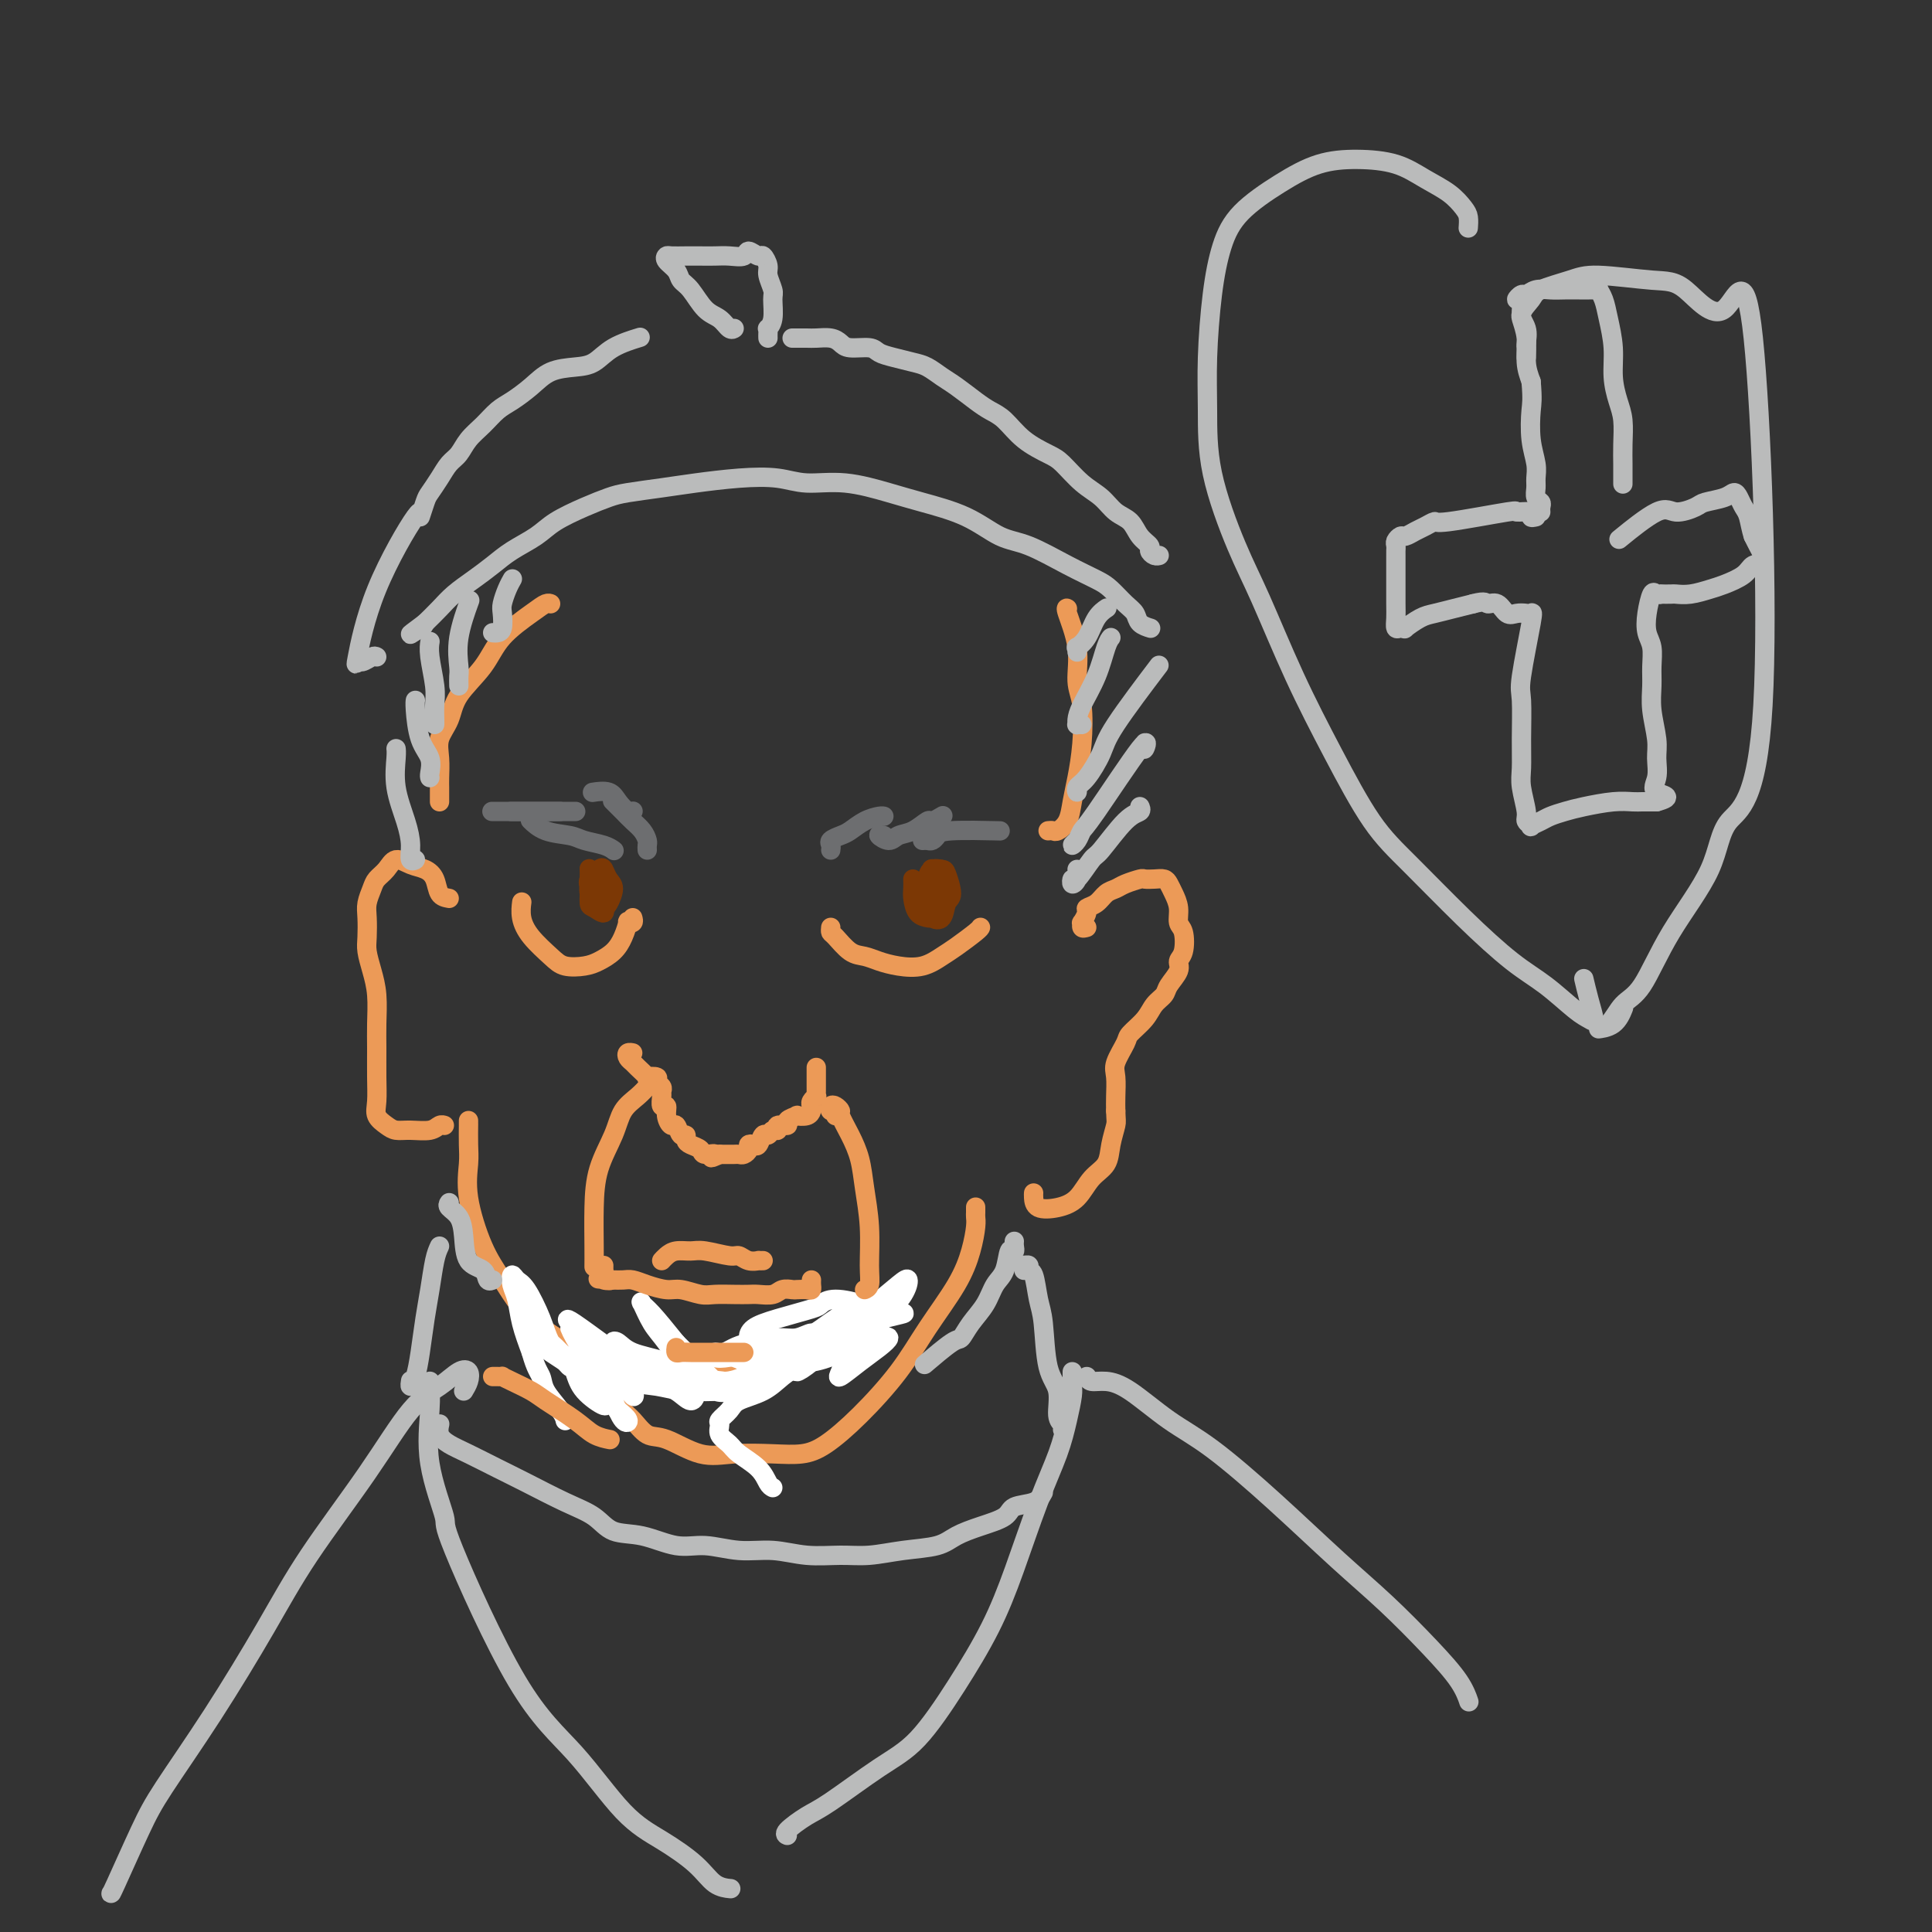 <svg viewBox='0 0 400 400' version='1.1' xmlns='http://www.w3.org/2000/svg' xmlns:xlink='http://www.w3.org/1999/xlink'><rect x="0" y="0" width="400" height="400" fill="#333333" stroke="none"/><g fill='none' stroke='#EC9A57' stroke-width='4' stroke-linecap='round' stroke-linejoin='round'><path d='M93,186c-0.774,-0.139 -1.548,-0.277 -2,-1c-0.452,-0.723 -0.582,-2.030 -1,-3c-0.418,-0.970 -1.124,-1.602 -2,-2c-0.876,-0.398 -1.922,-0.560 -3,-1c-1.078,-0.440 -2.187,-1.156 -3,-1c-0.813,0.156 -1.328,1.184 -2,2c-0.672,0.816 -1.500,1.419 -2,2c-0.500,0.581 -0.671,1.141 -1,2c-0.329,0.859 -0.818,2.017 -1,3c-0.182,0.983 -0.059,1.790 0,3c0.059,1.210 0.054,2.823 0,4c-0.054,1.177 -0.158,1.919 0,3c0.158,1.081 0.578,2.500 1,4c0.422,1.500 0.846,3.080 1,5c0.154,1.920 0.040,4.181 0,6c-0.040,1.819 -0.005,3.198 0,5c0.005,1.802 -0.021,4.028 0,6c0.021,1.972 0.090,3.691 0,5c-0.090,1.309 -0.340,2.208 0,3c0.340,0.792 1.271,1.476 2,2c0.729,0.524 1.257,0.886 2,1c0.743,0.114 1.702,-0.022 3,0c1.298,0.022 2.936,0.202 4,0c1.064,-0.202 1.556,-0.785 2,-1c0.444,-0.215 0.841,-0.061 1,0c0.159,0.061 0.079,0.031 0,0'/><path d='M225,192c-0.432,0.128 -0.863,0.255 -1,0c-0.137,-0.255 0.022,-0.893 0,-1c-0.022,-0.107 -0.224,0.319 0,0c0.224,-0.319 0.875,-1.381 1,-2c0.125,-0.619 -0.277,-0.796 0,-1c0.277,-0.204 1.234,-0.437 2,-1c0.766,-0.563 1.342,-1.457 2,-2c0.658,-0.543 1.397,-0.734 2,-1c0.603,-0.266 1.068,-0.608 2,-1c0.932,-0.392 2.330,-0.835 3,-1c0.670,-0.165 0.613,-0.053 1,0c0.387,0.053 1.218,0.047 2,0c0.782,-0.047 1.515,-0.136 2,0c0.485,0.136 0.722,0.495 1,1c0.278,0.505 0.597,1.154 1,2c0.403,0.846 0.888,1.889 1,3c0.112,1.111 -0.150,2.288 0,3c0.150,0.712 0.713,0.957 1,2c0.287,1.043 0.299,2.884 0,4c-0.299,1.116 -0.910,1.505 -1,2c-0.090,0.495 0.339,1.094 0,2c-0.339,0.906 -1.447,2.120 -2,3c-0.553,0.880 -0.553,1.427 -1,2c-0.447,0.573 -1.343,1.172 -2,2c-0.657,0.828 -1.076,1.886 -2,3c-0.924,1.114 -2.353,2.283 -3,3c-0.647,0.717 -0.513,0.982 -1,2c-0.487,1.018 -1.594,2.788 -2,4c-0.406,1.212 -0.109,1.865 0,3c0.109,1.135 0.031,2.753 0,4c-0.031,1.247 -0.016,2.124 0,3'/><path d='M231,230c0.055,2.040 0.192,2.139 0,3c-0.192,0.861 -0.714,2.483 -1,4c-0.286,1.517 -0.336,2.930 -1,4c-0.664,1.070 -1.943,1.797 -3,3c-1.057,1.203 -1.891,2.883 -3,4c-1.109,1.117 -2.493,1.672 -4,2c-1.507,0.328 -3.136,0.428 -4,0c-0.864,-0.428 -0.963,-1.384 -1,-2c-0.037,-0.616 -0.010,-0.890 0,-1c0.010,-0.110 0.005,-0.055 0,0'/><path d='M97,232c-0.001,0.522 -0.003,1.043 0,1c0.003,-0.043 0.009,-0.652 0,0c-0.009,0.652 -0.034,2.565 0,4c0.034,1.435 0.126,2.391 0,4c-0.126,1.609 -0.469,3.869 0,7c0.469,3.131 1.749,7.133 3,10c1.251,2.867 2.473,4.601 4,7c1.527,2.399 3.359,5.464 6,8c2.641,2.536 6.090,4.542 9,6c2.910,1.458 5.282,2.367 8,3c2.718,0.633 5.783,0.989 10,1c4.217,0.011 9.586,-0.323 14,-1c4.414,-0.677 7.874,-1.697 11,-2c3.126,-0.303 5.919,0.111 8,0c2.081,-0.111 3.452,-0.746 4,-1c0.548,-0.254 0.274,-0.127 0,0'/><path d='M202,250c0.000,0.024 0.001,0.049 0,0c-0.001,-0.049 -0.002,-0.171 0,0c0.002,0.171 0.008,0.636 0,1c-0.008,0.364 -0.031,0.628 0,1c0.031,0.372 0.115,0.850 0,2c-0.115,1.150 -0.429,2.970 -1,5c-0.571,2.030 -1.397,4.270 -3,7c-1.603,2.730 -3.981,5.951 -6,9c-2.019,3.049 -3.677,5.928 -6,9c-2.323,3.072 -5.309,6.339 -8,9c-2.691,2.661 -5.088,4.716 -7,6c-1.912,1.284 -3.341,1.797 -5,2c-1.659,0.203 -3.550,0.095 -6,0c-2.450,-0.095 -5.461,-0.179 -8,0c-2.539,0.179 -4.606,0.621 -7,0c-2.394,-0.621 -5.114,-2.303 -7,-3c-1.886,-0.697 -2.936,-0.408 -4,-1c-1.064,-0.592 -2.141,-2.066 -3,-3c-0.859,-0.934 -1.501,-1.328 -2,-2c-0.499,-0.672 -0.857,-1.620 -1,-2c-0.143,-0.380 -0.072,-0.190 0,0'/><path d='M91,166c0.000,-0.330 0.001,-0.661 0,-1c-0.001,-0.339 -0.002,-0.688 0,-1c0.002,-0.312 0.007,-0.589 0,-1c-0.007,-0.411 -0.027,-0.958 0,-2c0.027,-1.042 0.100,-2.580 0,-4c-0.100,-1.420 -0.375,-2.720 0,-4c0.375,-1.280 1.399,-2.538 2,-4c0.601,-1.462 0.781,-3.128 2,-5c1.219,-1.872 3.479,-3.952 5,-6c1.521,-2.048 2.303,-4.065 4,-6c1.697,-1.935 4.311,-3.787 6,-5c1.689,-1.213 2.455,-1.788 3,-2c0.545,-0.212 0.870,-0.061 1,0c0.130,0.061 0.065,0.030 0,0'/><path d='M217,172c0.364,-0.036 0.727,-0.072 1,0c0.273,0.072 0.455,0.253 1,0c0.545,-0.253 1.454,-0.938 2,-2c0.546,-1.062 0.731,-2.501 1,-4c0.269,-1.499 0.624,-3.059 1,-5c0.376,-1.941 0.773,-4.265 1,-7c0.227,-2.735 0.285,-5.882 0,-8c-0.285,-2.118 -0.913,-3.209 -1,-5c-0.087,-1.791 0.369,-4.284 0,-7c-0.369,-2.716 -1.561,-5.654 -2,-7c-0.439,-1.346 -0.125,-1.099 0,-1c0.125,0.099 0.063,0.049 0,0'/></g>
<g fill='none' stroke='#BABBBB' stroke-width='4' stroke-linecap='round' stroke-linejoin='round'><path d='M223,180c0.111,0.693 0.222,1.387 0,2c-0.222,0.613 -0.778,1.147 -1,1c-0.222,-0.147 -0.110,-0.974 0,-1c0.110,-0.026 0.219,0.751 1,0c0.781,-0.751 2.234,-3.028 3,-4c0.766,-0.972 0.846,-0.639 2,-2c1.154,-1.361 3.381,-4.416 5,-6c1.619,-1.584 2.628,-1.696 3,-2c0.372,-0.304 0.106,-0.801 0,-1c-0.106,-0.199 -0.053,-0.099 0,0'/><path d='M223,174c-0.511,0.479 -1.022,0.959 -1,1c0.022,0.041 0.576,-0.355 1,-1c0.424,-0.645 0.716,-1.539 1,-2c0.284,-0.461 0.560,-0.488 3,-4c2.440,-3.512 7.046,-10.508 9,-13c1.954,-2.492 1.257,-0.479 1,0c-0.257,0.479 -0.073,-0.578 0,-1c0.073,-0.422 0.037,-0.211 0,0'/><path d='M223,163c0.038,0.509 0.076,1.018 0,1c-0.076,-0.018 -0.268,-0.564 0,-1c0.268,-0.436 0.994,-0.763 2,-2c1.006,-1.237 2.290,-3.383 3,-5c0.710,-1.617 0.845,-2.705 3,-6c2.155,-3.295 6.330,-8.799 8,-11c1.670,-2.201 0.835,-1.101 0,0'/><path d='M224,150c-0.425,-0.016 -0.851,-0.032 -1,0c-0.149,0.032 -0.023,0.111 0,0c0.023,-0.111 -0.057,-0.412 0,-1c0.057,-0.588 0.250,-1.464 1,-3c0.750,-1.536 2.057,-3.731 3,-6c0.943,-2.269 1.523,-4.611 2,-6c0.477,-1.389 0.851,-1.825 1,-2c0.149,-0.175 0.075,-0.087 0,0'/><path d='M223,135c0.049,-0.455 0.097,-0.910 0,-1c-0.097,-0.090 -0.341,0.186 0,0c0.341,-0.186 1.267,-0.833 2,-2c0.733,-1.167 1.274,-2.853 2,-4c0.726,-1.147 1.636,-1.756 2,-2c0.364,-0.244 0.182,-0.122 0,0'/><path d='M85,178c0.540,-0.062 1.079,-0.125 1,0c-0.079,0.125 -0.778,0.437 -1,0c-0.222,-0.437 0.031,-1.623 0,-3c-0.031,-1.377 -0.348,-2.943 -1,-5c-0.652,-2.057 -1.639,-4.603 -2,-7c-0.361,-2.397 -0.097,-4.645 0,-6c0.097,-1.355 0.028,-1.816 0,-2c-0.028,-0.184 -0.014,-0.092 0,0'/><path d='M89,161c-0.053,-0.160 -0.105,-0.320 0,-1c0.105,-0.680 0.368,-1.881 0,-3c-0.368,-1.119 -1.367,-2.156 -2,-4c-0.633,-1.844 -0.901,-4.497 -1,-6c-0.099,-1.503 -0.028,-1.858 0,-2c0.028,-0.142 0.014,-0.071 0,0'/><path d='M90,150c0.008,-0.162 0.016,-0.324 0,-1c-0.016,-0.676 -0.057,-1.866 0,-3c0.057,-1.134 0.211,-2.211 0,-4c-0.211,-1.789 -0.788,-4.289 -1,-6c-0.212,-1.711 -0.061,-2.632 0,-3c0.061,-0.368 0.030,-0.184 0,0'/><path d='M95,142c-0.016,-0.745 -0.032,-1.490 0,-2c0.032,-0.510 0.112,-0.786 0,-2c-0.112,-1.214 -0.415,-3.365 0,-6c0.415,-2.635 1.547,-5.753 2,-7c0.453,-1.247 0.226,-0.624 0,0'/><path d='M102,131c0.311,0.033 0.622,0.066 1,0c0.378,-0.066 0.823,-0.232 1,-1c0.177,-0.768 0.086,-2.140 0,-3c-0.086,-0.860 -0.167,-1.210 0,-2c0.167,-0.790 0.584,-2.020 1,-3c0.416,-0.980 0.833,-1.708 1,-2c0.167,-0.292 0.083,-0.146 0,0'/></g>
<g fill='none' stroke='#FFFFFF' stroke-width='4' stroke-linecap='round' stroke-linejoin='round'><path d='M160,308c-0.306,-0.161 -0.611,-0.322 -1,-1c-0.389,-0.678 -0.860,-1.873 -2,-3c-1.140,-1.127 -2.948,-2.185 -4,-3c-1.052,-0.815 -1.347,-1.387 -2,-2c-0.653,-0.613 -1.664,-1.267 -2,-2c-0.336,-0.733 0.002,-1.546 0,-2c-0.002,-0.454 -0.346,-0.548 0,-1c0.346,-0.452 1.380,-1.262 2,-2c0.620,-0.738 0.824,-1.403 2,-2c1.176,-0.597 3.324,-1.126 5,-2c1.676,-0.874 2.878,-2.091 4,-3c1.122,-0.909 2.162,-1.508 3,-2c0.838,-0.492 1.475,-0.875 2,-1c0.525,-0.125 0.939,0.008 1,0c0.061,-0.008 -0.231,-0.156 -1,0c-0.769,0.156 -2.014,0.616 -3,1c-0.986,0.384 -1.713,0.691 -3,1c-1.287,0.309 -3.134,0.620 -5,1c-1.866,0.380 -3.750,0.828 -5,1c-1.250,0.172 -1.864,0.069 -2,0c-0.136,-0.069 0.208,-0.105 1,0c0.792,0.105 2.033,0.350 3,0c0.967,-0.350 1.660,-1.294 3,-2c1.340,-0.706 3.328,-1.175 5,-2c1.672,-0.825 3.028,-2.007 4,-3c0.972,-0.993 1.560,-1.798 2,-2c0.440,-0.202 0.731,0.197 1,0c0.269,-0.197 0.515,-0.991 0,-1c-0.515,-0.009 -1.793,0.767 -3,1c-1.207,0.233 -2.345,-0.076 -4,0c-1.655,0.076 -3.828,0.538 -6,1'/><path d='M155,278c-2.876,0.623 -4.066,1.681 -5,2c-0.934,0.319 -1.613,-0.099 -2,0c-0.387,0.099 -0.482,0.716 0,1c0.482,0.284 1.542,0.235 3,0c1.458,-0.235 3.314,-0.654 5,-1c1.686,-0.346 3.202,-0.617 5,-1c1.798,-0.383 3.877,-0.878 6,-2c2.123,-1.122 4.289,-2.872 6,-4c1.711,-1.128 2.968,-1.635 4,-2c1.032,-0.365 1.838,-0.589 1,-1c-0.838,-0.411 -3.321,-1.008 -5,-1c-1.679,0.008 -2.556,0.622 -3,1c-0.444,0.378 -0.457,0.520 -2,1c-1.543,0.480 -4.617,1.296 -7,2c-2.383,0.704 -4.073,1.294 -5,2c-0.927,0.706 -1.089,1.526 -1,2c0.089,0.474 0.430,0.601 1,1c0.570,0.399 1.369,1.071 3,1c1.631,-0.071 4.093,-0.884 6,-1c1.907,-0.116 3.260,0.466 5,0c1.740,-0.466 3.868,-1.979 6,-3c2.132,-1.021 4.270,-1.550 6,-2c1.730,-0.450 3.054,-0.820 4,-1c0.946,-0.180 1.513,-0.169 1,0c-0.513,0.169 -2.108,0.495 -4,1c-1.892,0.505 -4.082,1.188 -6,2c-1.918,0.812 -3.566,1.754 -5,3c-1.434,1.246 -2.655,2.797 -4,4c-1.345,1.203 -2.813,2.058 -3,2c-0.187,-0.058 0.906,-1.029 2,-2'/><path d='M167,282c1.394,-1.155 3.880,-3.044 5,-4c1.120,-0.956 0.874,-0.981 2,-2c1.126,-1.019 3.626,-3.034 6,-5c2.374,-1.966 4.624,-3.884 6,-5c1.376,-1.116 1.879,-1.432 2,-1c0.121,0.432 -0.138,1.610 -1,3c-0.862,1.390 -2.325,2.991 -4,5c-1.675,2.009 -3.561,4.424 -5,6c-1.439,1.576 -2.429,2.312 -3,3c-0.571,0.688 -0.722,1.330 -1,2c-0.278,0.670 -0.681,1.370 0,1c0.681,-0.370 2.447,-1.810 4,-3c1.553,-1.190 2.893,-2.131 4,-3c1.107,-0.869 1.982,-1.665 2,-2c0.018,-0.335 -0.821,-0.209 -2,0c-1.179,0.209 -2.699,0.501 -4,1c-1.301,0.499 -2.385,1.206 -4,2c-1.615,0.794 -3.763,1.677 -6,2c-2.237,0.323 -4.564,0.087 -7,0c-2.436,-0.087 -4.982,-0.025 -6,0c-1.018,0.025 -0.509,0.012 0,0'/><path d='M151,280c0.228,0.365 0.456,0.729 1,1c0.544,0.271 1.404,0.447 2,1c0.596,0.553 0.928,1.481 1,2c0.072,0.519 -0.116,0.629 -1,1c-0.884,0.371 -2.464,1.003 -4,1c-1.536,-0.003 -3.027,-0.642 -5,-1c-1.973,-0.358 -4.426,-0.435 -7,-1c-2.574,-0.565 -5.267,-1.619 -7,-2c-1.733,-0.381 -2.506,-0.089 -3,0c-0.494,0.089 -0.709,-0.025 -1,0c-0.291,0.025 -0.657,0.189 0,1c0.657,0.811 2.336,2.270 4,3c1.664,0.730 3.313,0.732 5,1c1.687,0.268 3.411,0.801 6,1c2.589,0.199 6.044,0.062 8,0c1.956,-0.062 2.413,-0.051 3,0c0.587,0.051 1.304,0.141 1,0c-0.304,-0.141 -1.629,-0.514 -3,-1c-1.371,-0.486 -2.789,-1.084 -5,-2c-2.211,-0.916 -5.215,-2.148 -8,-3c-2.785,-0.852 -5.350,-1.322 -7,-2c-1.650,-0.678 -2.383,-1.563 -3,-2c-0.617,-0.437 -1.118,-0.427 -1,0c0.118,0.427 0.853,1.270 2,2c1.147,0.730 2.705,1.345 4,2c1.295,0.655 2.329,1.348 4,2c1.671,0.652 3.981,1.263 6,2c2.019,0.737 3.748,1.601 5,2c1.252,0.399 2.026,0.334 2,0c-0.026,-0.334 -0.853,-0.936 -2,-2c-1.147,-1.064 -2.613,-2.590 -4,-4c-1.387,-1.410 -2.693,-2.705 -4,-4'/><path d='M140,278c-2.255,-2.799 -3.892,-4.796 -5,-6c-1.108,-1.204 -1.685,-1.613 -2,-2c-0.315,-0.387 -0.367,-0.750 0,0c0.367,0.750 1.155,2.613 2,4c0.845,1.387 1.749,2.299 3,4c1.251,1.701 2.848,4.192 4,6c1.152,1.808 1.857,2.933 2,4c0.143,1.067 -0.278,2.074 -1,2c-0.722,-0.074 -1.744,-1.231 -3,-2c-1.256,-0.769 -2.744,-1.151 -7,-4c-4.256,-2.849 -11.278,-8.165 -14,-10c-2.722,-1.835 -1.143,-0.188 0,1c1.143,1.188 1.849,1.919 3,3c1.151,1.081 2.747,2.514 4,4c1.253,1.486 2.165,3.027 3,4c0.835,0.973 1.595,1.378 2,2c0.405,0.622 0.456,1.460 0,1c-0.456,-0.460 -1.419,-2.220 -2,-3c-0.581,-0.780 -0.780,-0.581 -2,-2c-1.220,-1.419 -3.461,-4.455 -5,-6c-1.539,-1.545 -2.374,-1.599 -3,-2c-0.626,-0.401 -1.041,-1.147 -1,-1c0.041,0.147 0.539,1.189 1,2c0.461,0.811 0.885,1.392 2,3c1.115,1.608 2.920,4.243 4,6c1.080,1.757 1.434,2.636 2,4c0.566,1.364 1.345,3.213 2,4c0.655,0.787 1.187,0.510 1,0c-0.187,-0.510 -1.094,-1.255 -2,-2'/><path d='M128,292c0.966,1.832 -1.120,-1.588 -3,-4c-1.880,-2.412 -3.554,-3.816 -5,-5c-1.446,-1.184 -2.665,-2.148 -4,-3c-1.335,-0.852 -2.786,-1.593 -3,-2c-0.214,-0.407 0.808,-0.479 1,0c0.192,0.479 -0.445,1.510 0,2c0.445,0.490 1.973,0.440 3,1c1.027,0.560 1.555,1.732 2,3c0.445,1.268 0.809,2.633 2,4c1.191,1.367 3.211,2.736 4,3c0.789,0.264 0.348,-0.579 0,-1c-0.348,-0.421 -0.601,-0.421 -1,-1c-0.399,-0.579 -0.942,-1.737 -2,-3c-1.058,-1.263 -2.631,-2.630 -4,-4c-1.369,-1.370 -2.534,-2.743 -4,-4c-1.466,-1.257 -3.234,-2.397 -4,-3c-0.766,-0.603 -0.531,-0.669 0,0c0.531,0.669 1.356,2.074 2,3c0.644,0.926 1.105,1.375 2,2c0.895,0.625 2.225,1.426 3,2c0.775,0.574 0.997,0.921 1,1c0.003,0.079 -0.212,-0.111 -1,-1c-0.788,-0.889 -2.148,-2.478 -3,-4c-0.852,-1.522 -1.196,-2.977 -2,-5c-0.804,-2.023 -2.069,-4.615 -3,-6c-0.931,-1.385 -1.529,-1.562 -2,-2c-0.471,-0.438 -0.814,-1.137 -1,-1c-0.186,0.137 -0.215,1.109 0,2c0.215,0.891 0.673,1.701 1,3c0.327,1.299 0.522,3.085 1,5c0.478,1.915 1.239,3.957 2,6'/><path d='M110,280c0.901,3.327 1.653,4.146 2,5c0.347,0.854 0.289,1.744 1,3c0.711,1.256 2.191,2.876 3,4c0.809,1.124 0.945,1.750 1,2c0.055,0.250 0.027,0.125 0,0'/></g>
<g fill='none' stroke='#EC9A57' stroke-width='4' stroke-linecap='round' stroke-linejoin='round'><path d='M102,285c0.301,-0.004 0.602,-0.009 1,0c0.398,0.009 0.894,0.031 1,0c0.106,-0.031 -0.176,-0.115 0,0c0.176,0.115 0.812,0.430 2,1c1.188,0.570 2.928,1.396 4,2c1.072,0.604 1.475,0.985 3,2c1.525,1.015 4.172,2.664 6,4c1.828,1.336 2.838,2.360 4,3c1.162,0.640 2.475,0.897 3,1c0.525,0.103 0.263,0.051 0,0'/><path d='M134,225c-0.039,0.044 -0.078,0.088 0,0c0.078,-0.088 0.273,-0.308 0,0c-0.273,0.308 -1.016,1.146 -2,2c-0.984,0.854 -2.211,1.726 -3,3c-0.789,1.274 -1.140,2.951 -2,5c-0.860,2.049 -2.231,4.469 -3,7c-0.769,2.531 -0.938,5.173 -1,8c-0.062,2.827 -0.017,5.838 0,8c0.017,2.162 0.005,3.475 0,4c-0.005,0.525 -0.002,0.263 0,0'/><path d='M173,231c0.108,-0.451 0.215,-0.902 0,-1c-0.215,-0.098 -0.753,0.157 -1,0c-0.247,-0.157 -0.204,-0.724 0,-1c0.204,-0.276 0.569,-0.259 1,0c0.431,0.259 0.927,0.762 1,1c0.073,0.238 -0.278,0.213 0,1c0.278,0.787 1.184,2.387 2,4c0.816,1.613 1.540,3.237 2,5c0.460,1.763 0.655,3.663 1,6c0.345,2.337 0.838,5.110 1,8c0.162,2.890 -0.008,5.898 0,8c0.008,2.102 0.195,3.297 0,4c-0.195,0.703 -0.770,0.915 -1,1c-0.230,0.085 -0.115,0.042 0,0'/><path d='M169,221c0.000,0.304 0.000,0.607 0,1c-0.000,0.393 -0.000,0.875 0,1c0.000,0.125 0.000,-0.107 0,0c-0.000,0.107 -0.000,0.555 0,1c0.000,0.445 0.001,0.889 0,1c-0.001,0.111 -0.004,-0.111 0,0c0.004,0.111 0.015,0.555 0,1c-0.015,0.445 -0.056,0.893 0,1c0.056,0.107 0.210,-0.125 0,0c-0.210,0.125 -0.782,0.608 -1,1c-0.218,0.392 -0.081,0.693 0,1c0.081,0.307 0.105,0.621 0,1c-0.105,0.379 -0.338,0.824 -1,1c-0.662,0.176 -1.754,0.085 -2,0c-0.246,-0.085 0.355,-0.162 0,0c-0.355,0.162 -1.667,0.564 -2,1c-0.333,0.436 0.314,0.906 0,1c-0.314,0.094 -1.590,-0.187 -2,0c-0.410,0.187 0.045,0.842 0,1c-0.045,0.158 -0.589,-0.182 -1,0c-0.411,0.182 -0.688,0.885 -1,1c-0.312,0.115 -0.657,-0.359 -1,0c-0.343,0.359 -0.683,1.550 -1,2c-0.317,0.450 -0.610,0.159 -1,0c-0.390,-0.159 -0.878,-0.186 -1,0c-0.122,0.186 0.121,0.586 0,1c-0.121,0.414 -0.605,0.843 -1,1c-0.395,0.157 -0.700,0.042 -1,0c-0.300,-0.042 -0.596,-0.011 -1,0c-0.404,0.011 -0.916,0.003 -1,0c-0.084,-0.003 0.262,-0.001 0,0c-0.262,0.001 -1.131,0.000 -2,0'/><path d='M149,239c-3.053,1.380 -1.186,0.329 -1,0c0.186,-0.329 -1.308,0.065 -2,0c-0.692,-0.065 -0.581,-0.590 -1,-1c-0.419,-0.410 -1.369,-0.706 -2,-1c-0.631,-0.294 -0.942,-0.585 -1,-1c-0.058,-0.415 0.138,-0.954 0,-1c-0.138,-0.046 -0.610,0.400 -1,0c-0.390,-0.400 -0.697,-1.646 -1,-2c-0.303,-0.354 -0.603,0.186 -1,0c-0.397,-0.186 -0.891,-1.096 -1,-2c-0.109,-0.904 0.168,-1.800 0,-2c-0.168,-0.200 -0.781,0.298 -1,0c-0.219,-0.298 -0.042,-1.390 0,-2c0.042,-0.610 -0.049,-0.738 0,-1c0.049,-0.262 0.239,-0.657 0,-1c-0.239,-0.343 -0.908,-0.635 -1,-1c-0.092,-0.365 0.393,-0.805 0,-1c-0.393,-0.195 -1.664,-0.146 -2,0c-0.336,0.146 0.263,0.389 0,0c-0.263,-0.389 -1.387,-1.411 -2,-2c-0.613,-0.589 -0.714,-0.746 -1,-1c-0.286,-0.254 -0.757,-0.604 -1,-1c-0.243,-0.396 -0.258,-0.837 0,-1c0.258,-0.163 0.788,-0.046 1,0c0.212,0.046 0.106,0.023 0,0'/><path d='M131,190c0.118,0.404 0.237,0.808 0,1c-0.237,0.192 -0.829,0.174 -1,0c-0.171,-0.174 0.080,-0.502 0,0c-0.080,0.502 -0.490,1.834 -1,3c-0.510,1.166 -1.122,2.164 -2,3c-0.878,0.836 -2.024,1.508 -3,2c-0.976,0.492 -1.782,0.803 -3,1c-1.218,0.197 -2.848,0.280 -4,0c-1.152,-0.280 -1.825,-0.923 -3,-2c-1.175,-1.077 -2.851,-2.588 -4,-4c-1.149,-1.412 -1.771,-2.726 -2,-4c-0.229,-1.274 -0.065,-2.507 0,-3c0.065,-0.493 0.033,-0.247 0,0'/><path d='M172,192c-0.042,0.394 -0.084,0.788 0,1c0.084,0.212 0.292,0.242 1,1c0.708,0.758 1.914,2.243 3,3c1.086,0.757 2.052,0.785 3,1c0.948,0.215 1.880,0.617 3,1c1.120,0.383 2.430,0.747 4,1c1.570,0.253 3.402,0.393 5,0c1.598,-0.393 2.964,-1.321 4,-2c1.036,-0.679 1.742,-1.110 3,-2c1.258,-0.890 3.070,-2.240 4,-3c0.930,-0.760 0.980,-0.932 1,-1c0.020,-0.068 0.010,-0.034 0,0'/></g>
<g fill='none' stroke='#6D6E70' stroke-width='4' stroke-linecap='round' stroke-linejoin='round'><path d='M134,176c-0.017,-0.357 -0.035,-0.714 0,-1c0.035,-0.286 0.121,-0.501 0,-1c-0.121,-0.499 -0.450,-1.283 -1,-2c-0.550,-0.717 -1.323,-1.367 -2,-2c-0.677,-0.633 -1.259,-1.247 -2,-2c-0.741,-0.753 -1.640,-1.644 -2,-2c-0.360,-0.356 -0.180,-0.178 0,0'/><path d='M131,168c0.062,-0.044 0.125,-0.089 0,0c-0.125,0.089 -0.437,0.311 -1,0c-0.563,-0.311 -1.378,-1.156 -2,-2c-0.622,-0.844 -1.052,-1.689 -2,-2c-0.948,-0.311 -2.414,-0.089 -3,0c-0.586,0.089 -0.293,0.044 0,0'/><path d='M119,168c0.175,0.000 0.350,0.000 0,0c-0.350,0.000 -1.226,0.000 -2,0c-0.774,0.000 -1.448,0.000 -3,0c-1.552,-0.000 -3.983,0.000 -5,0c-1.017,0.000 -0.620,0.000 -1,0c-0.380,0.000 -1.537,0.000 -2,0c-0.463,0.000 -0.231,0.000 0,0'/><path d='M127,176c0.120,0.090 0.241,0.180 0,0c-0.241,-0.180 -0.843,-0.630 -2,-1c-1.157,-0.370 -2.870,-0.659 -4,-1c-1.130,-0.341 -1.676,-0.732 -3,-1c-1.324,-0.268 -3.427,-0.412 -5,-1c-1.573,-0.588 -2.616,-1.620 -3,-2c-0.384,-0.380 -0.110,-0.109 0,0c0.110,0.109 0.055,0.054 0,0'/><path d='M116,168c-0.268,0.000 -0.536,0.000 -1,0c-0.464,0.000 -1.123,0.000 -2,0c-0.877,0.000 -1.973,0.000 -3,0c-1.027,-0.000 -1.987,0.000 -3,0c-1.013,0.000 -2.080,0.000 -3,0c-0.920,0.000 -1.691,0.000 -2,0c-0.309,0.000 -0.154,0.000 0,0'/><path d='M172,176c0.049,-0.335 0.099,-0.671 0,-1c-0.099,-0.329 -0.346,-0.652 0,-1c0.346,-0.348 1.284,-0.720 2,-1c0.716,-0.280 1.211,-0.467 2,-1c0.789,-0.533 1.871,-1.411 3,-2c1.129,-0.589 2.304,-0.889 3,-1c0.696,-0.111 0.913,-0.032 1,0c0.087,0.032 0.043,0.016 0,0'/><path d='M183,173c-0.607,-0.140 -1.213,-0.280 -1,0c0.213,0.280 1.246,0.980 2,1c0.754,0.020 1.229,-0.639 2,-1c0.771,-0.361 1.839,-0.423 3,-1c1.161,-0.577 2.414,-1.670 3,-2c0.586,-0.330 0.504,0.104 1,0c0.496,-0.104 1.570,-0.744 2,-1c0.430,-0.256 0.215,-0.128 0,0'/><path d='M191,174c0.335,-0.022 0.669,-0.044 1,0c0.331,0.044 0.658,0.156 1,0c0.342,-0.156 0.700,-0.578 1,-1c0.300,-0.422 0.542,-0.844 3,-1c2.458,-0.156 7.131,-0.044 9,0c1.869,0.044 0.935,0.022 0,0'/></g>
<g fill='none' stroke='#7C3805' stroke-width='4' stroke-linecap='round' stroke-linejoin='round'><path d='M189,182c0.015,0.702 0.030,1.404 0,2c-0.030,0.596 -0.106,1.086 0,2c0.106,0.914 0.393,2.251 1,3c0.607,0.749 1.535,0.909 2,1c0.465,0.091 0.466,0.111 1,0c0.534,-0.111 1.599,-0.355 2,-1c0.401,-0.645 0.136,-1.691 0,-3c-0.136,-1.309 -0.144,-2.881 0,-4c0.144,-1.119 0.440,-1.783 0,-2c-0.440,-0.217 -1.617,0.014 -2,0c-0.383,-0.014 0.029,-0.274 0,0c-0.029,0.274 -0.498,1.081 -1,2c-0.502,0.919 -1.036,1.949 -1,3c0.036,1.051 0.641,2.124 1,3c0.359,0.876 0.471,1.555 1,2c0.529,0.445 1.474,0.655 2,0c0.526,-0.655 0.632,-2.177 1,-3c0.368,-0.823 0.999,-0.948 1,-2c0.001,-1.052 -0.626,-3.033 -1,-4c-0.374,-0.967 -0.493,-0.921 -1,-1c-0.507,-0.079 -1.400,-0.284 -2,0c-0.600,0.284 -0.907,1.057 -1,2c-0.093,0.943 0.027,2.057 0,3c-0.027,0.943 -0.199,1.715 0,2c0.199,0.285 0.771,0.081 1,0c0.229,-0.081 0.114,-0.041 0,0'/><path d='M122,180c0.002,0.040 0.003,0.080 0,0c-0.003,-0.080 -0.012,-0.281 0,0c0.012,0.281 0.045,1.042 0,2c-0.045,0.958 -0.167,2.112 0,3c0.167,0.888 0.624,1.510 1,2c0.376,0.490 0.672,0.847 1,1c0.328,0.153 0.687,0.100 1,0c0.313,-0.100 0.580,-0.249 1,-1c0.420,-0.751 0.995,-2.104 1,-3c0.005,-0.896 -0.559,-1.335 -1,-2c-0.441,-0.665 -0.760,-1.555 -1,-2c-0.240,-0.445 -0.402,-0.446 -1,0c-0.598,0.446 -1.631,1.340 -2,2c-0.369,0.660 -0.075,1.085 0,2c0.075,0.915 -0.071,2.320 0,3c0.071,0.680 0.359,0.635 1,1c0.641,0.365 1.636,1.142 2,1c0.364,-0.142 0.098,-1.201 0,-2c-0.098,-0.799 -0.026,-1.338 0,-2c0.026,-0.662 0.007,-1.447 0,-2c-0.007,-0.553 -0.002,-0.872 0,-1c0.002,-0.128 0.001,-0.064 0,0'/></g>
<g fill='none' stroke='#EC9A57' stroke-width='4' stroke-linecap='round' stroke-linejoin='round'><path d='M168,265c-0.015,0.310 -0.031,0.619 0,1c0.031,0.381 0.107,0.833 0,1c-0.107,0.167 -0.398,0.048 -1,0c-0.602,-0.048 -1.516,-0.027 -2,0c-0.484,0.027 -0.538,0.060 -1,0c-0.462,-0.060 -1.333,-0.212 -2,0c-0.667,0.212 -1.130,0.789 -2,1c-0.870,0.211 -2.146,0.058 -3,0c-0.854,-0.058 -1.285,-0.019 -2,0c-0.715,0.019 -1.712,0.020 -3,0c-1.288,-0.020 -2.865,-0.061 -4,0c-1.135,0.061 -1.827,0.223 -3,0c-1.173,-0.223 -2.828,-0.830 -4,-1c-1.172,-0.170 -1.862,0.098 -3,0c-1.138,-0.098 -2.725,-0.562 -4,-1c-1.275,-0.438 -2.239,-0.849 -3,-1c-0.761,-0.151 -1.320,-0.041 -2,0c-0.680,0.041 -1.480,0.012 -2,0c-0.520,-0.012 -0.760,-0.006 -1,0'/><path d='M126,265c-4.735,-0.476 -1.073,-0.165 0,0c1.073,0.165 -0.445,0.184 -1,0c-0.555,-0.184 -0.149,-0.571 0,-1c0.149,-0.429 0.040,-0.898 0,-1c-0.040,-0.102 -0.011,0.165 0,0c0.011,-0.165 0.003,-0.761 0,-1c-0.003,-0.239 -0.002,-0.119 0,0'/><path d='M158,261c-0.469,0.009 -0.938,0.017 -1,0c-0.062,-0.017 0.282,-0.061 0,0c-0.282,0.061 -1.191,0.227 -2,0c-0.809,-0.227 -1.519,-0.846 -2,-1c-0.481,-0.154 -0.734,0.158 -2,0c-1.266,-0.158 -3.544,-0.785 -5,-1c-1.456,-0.215 -2.089,-0.019 -3,0c-0.911,0.019 -2.100,-0.139 -3,0c-0.900,0.139 -1.512,0.576 -2,1c-0.488,0.424 -0.854,0.835 -1,1c-0.146,0.165 -0.073,0.082 0,0'/><path d='M154,280c-0.472,-0.000 -0.944,-0.000 -1,0c-0.056,0.000 0.305,0.000 0,0c-0.305,-0.000 -1.275,-0.000 -2,0c-0.725,0.000 -1.203,0.001 -2,0c-0.797,-0.001 -1.912,-0.004 -3,0c-1.088,0.004 -2.148,0.015 -3,0c-0.852,-0.015 -1.496,-0.056 -2,0c-0.504,0.056 -0.866,0.207 -1,0c-0.134,-0.207 -0.038,-0.774 0,-1c0.038,-0.226 0.019,-0.113 0,0'/></g>
<g fill='none' stroke='#BABBBB' stroke-width='4' stroke-linecap='round' stroke-linejoin='round'><path d='M210,257c-0.026,0.282 -0.052,0.563 0,1c0.052,0.437 0.181,1.029 0,1c-0.181,-0.029 -0.671,-0.679 -1,0c-0.329,0.679 -0.498,2.687 -1,4c-0.502,1.313 -1.338,1.931 -2,3c-0.662,1.069 -1.148,2.588 -2,4c-0.852,1.412 -2.068,2.715 -3,4c-0.932,1.285 -1.580,2.551 -2,3c-0.420,0.449 -0.613,0.083 -2,1c-1.387,0.917 -3.968,3.119 -5,4c-1.032,0.881 -0.516,0.440 0,0'/><path d='M93,249c-0.198,0.280 -0.396,0.560 0,1c0.396,0.440 1.387,1.040 2,2c0.613,0.960 0.847,2.282 1,4c0.153,1.718 0.223,3.833 1,5c0.777,1.167 2.260,1.385 3,2c0.740,0.615 0.738,1.627 1,2c0.262,0.373 0.789,0.107 1,0c0.211,-0.107 0.105,-0.053 0,0'/><path d='M212,263c0.032,-0.431 0.064,-0.862 0,-1c-0.064,-0.138 -0.225,0.018 0,0c0.225,-0.018 0.834,-0.208 1,0c0.166,0.208 -0.112,0.814 0,1c0.112,0.186 0.612,-0.049 1,1c0.388,1.049 0.663,3.380 1,5c0.337,1.620 0.735,2.528 1,5c0.265,2.472 0.397,6.508 1,9c0.603,2.492 1.678,3.438 2,5c0.322,1.562 -0.110,3.738 0,5c0.110,1.262 0.760,1.609 1,2c0.240,0.391 0.068,0.826 0,1c-0.068,0.174 -0.034,0.087 0,0'/><path d='M91,258c-0.333,0.723 -0.666,1.446 -1,3c-0.334,1.554 -0.668,3.938 -1,6c-0.332,2.062 -0.663,3.803 -1,6c-0.337,2.197 -0.679,4.851 -1,7c-0.321,2.149 -0.622,3.792 -1,5c-0.378,1.208 -0.832,1.979 -1,2c-0.168,0.021 -0.048,-0.708 0,-1c0.048,-0.292 0.024,-0.146 0,0'/><path d='M216,309c-0.422,0.780 -0.844,1.560 -2,2c-1.156,0.440 -3.048,0.542 -4,1c-0.952,0.458 -0.966,1.274 -2,2c-1.034,0.726 -3.090,1.361 -5,2c-1.910,0.639 -3.674,1.281 -5,2c-1.326,0.719 -2.215,1.514 -4,2c-1.785,0.486 -4.467,0.662 -7,1c-2.533,0.338 -4.916,0.838 -7,1c-2.084,0.162 -3.869,-0.013 -6,0c-2.131,0.013 -4.609,0.216 -7,0c-2.391,-0.216 -4.697,-0.850 -7,-1c-2.303,-0.150 -4.605,0.183 -7,0c-2.395,-0.183 -4.883,-0.881 -7,-1c-2.117,-0.119 -3.861,0.342 -6,0c-2.139,-0.342 -4.672,-1.488 -7,-2c-2.328,-0.512 -4.452,-0.391 -6,-1c-1.548,-0.609 -2.521,-1.949 -4,-3c-1.479,-1.051 -3.463,-1.815 -6,-3c-2.537,-1.185 -5.626,-2.792 -8,-4c-2.374,-1.208 -4.034,-2.016 -6,-3c-1.966,-0.984 -4.240,-2.145 -6,-3c-1.760,-0.855 -3.008,-1.404 -4,-2c-0.992,-0.596 -1.729,-1.237 -2,-2c-0.271,-0.763 -0.078,-1.646 0,-2c0.078,-0.354 0.039,-0.177 0,0'/><path d='M222,284c0.005,0.763 0.011,1.527 0,2c-0.011,0.473 -0.038,0.657 0,1c0.038,0.343 0.142,0.846 0,2c-0.142,1.154 -0.531,2.961 -1,5c-0.469,2.039 -1.017,4.311 -2,7c-0.983,2.689 -2.399,5.794 -4,10c-1.601,4.206 -3.385,9.514 -5,14c-1.615,4.486 -3.062,8.151 -5,12c-1.938,3.849 -4.369,7.884 -7,12c-2.631,4.116 -5.462,8.315 -8,11c-2.538,2.685 -4.781,3.858 -8,6c-3.219,2.142 -7.412,5.254 -10,7c-2.588,1.746 -3.570,2.128 -5,3c-1.430,0.872 -3.308,2.235 -4,3c-0.692,0.765 -0.198,0.933 0,1c0.198,0.067 0.099,0.034 0,0'/><path d='M89,286c-0.002,0.007 -0.004,0.015 0,0c0.004,-0.015 0.013,-0.051 0,0c-0.013,0.051 -0.049,0.191 0,1c0.049,0.809 0.182,2.289 0,5c-0.182,2.711 -0.678,6.655 0,11c0.678,4.345 2.531,9.092 3,11c0.469,1.908 -0.446,0.977 2,7c2.446,6.023 8.254,18.998 13,27c4.746,8.002 8.429,11.030 12,15c3.571,3.970 7.031,8.882 10,12c2.969,3.118 5.448,4.443 8,6c2.552,1.557 5.179,3.345 7,5c1.821,1.655 2.836,3.176 4,4c1.164,0.824 2.475,0.950 3,1c0.525,0.050 0.262,0.025 0,0'/><path d='M225,285c0.183,0.443 0.367,0.886 1,1c0.633,0.114 1.717,-0.100 3,0c1.283,0.100 2.766,0.512 5,2c2.234,1.488 5.220,4.050 8,6c2.780,1.950 5.354,3.289 9,6c3.646,2.711 8.363,6.794 13,11c4.637,4.206 9.194,8.536 13,12c3.806,3.464 6.862,6.064 10,9c3.138,2.936 6.356,6.210 9,9c2.644,2.790 4.712,5.097 6,7c1.288,1.903 1.797,3.401 2,4c0.203,0.599 0.102,0.300 0,0'/><path d='M96,288c0.385,-0.638 0.770,-1.275 1,-2c0.230,-0.725 0.305,-1.536 0,-2c-0.305,-0.464 -0.988,-0.580 -2,0c-1.012,0.580 -2.352,1.857 -4,3c-1.648,1.143 -3.605,2.153 -6,5c-2.395,2.847 -5.228,7.530 -9,13c-3.772,5.470 -8.481,11.726 -12,17c-3.519,5.274 -5.847,9.564 -9,15c-3.153,5.436 -7.132,12.017 -11,18c-3.868,5.983 -7.625,11.368 -10,15c-2.375,3.632 -3.369,5.509 -5,9c-1.631,3.491 -3.901,8.594 -5,11c-1.099,2.406 -1.028,2.116 -1,2c0.028,-0.116 0.014,-0.058 0,0'/><path d='M238,130c0.207,0.063 0.414,0.126 0,0c-0.414,-0.126 -1.449,-0.442 -2,-1c-0.551,-0.558 -0.619,-1.358 -1,-2c-0.381,-0.642 -1.076,-1.124 -2,-2c-0.924,-0.876 -2.075,-2.144 -3,-3c-0.925,-0.856 -1.622,-1.300 -3,-2c-1.378,-0.700 -3.438,-1.658 -6,-3c-2.562,-1.342 -5.626,-3.069 -8,-4c-2.374,-0.931 -4.057,-1.066 -6,-2c-1.943,-0.934 -4.147,-2.666 -7,-4c-2.853,-1.334 -6.357,-2.270 -9,-3c-2.643,-0.730 -4.426,-1.254 -7,-2c-2.574,-0.746 -5.940,-1.714 -9,-2c-3.060,-0.286 -5.813,0.108 -8,0c-2.187,-0.108 -3.807,-0.719 -6,-1c-2.193,-0.281 -4.959,-0.230 -8,0c-3.041,0.230 -6.355,0.641 -9,1c-2.645,0.359 -4.619,0.665 -7,1c-2.381,0.335 -5.167,0.697 -7,1c-1.833,0.303 -2.713,0.545 -4,1c-1.287,0.455 -2.980,1.122 -5,2c-2.020,0.878 -4.367,1.967 -6,3c-1.633,1.033 -2.552,2.009 -4,3c-1.448,0.991 -3.427,1.998 -5,3c-1.573,1.002 -2.742,2.001 -4,3c-1.258,0.999 -2.605,2.000 -4,3c-1.395,1.000 -2.837,2.000 -4,3c-1.163,1.000 -2.047,2.000 -3,3c-0.953,1.000 -1.977,2.000 -3,3'/><path d='M88,129c-5.356,3.956 -2.244,1.844 -1,1c1.244,-0.844 0.622,-0.422 0,0'/><path d='M78,136c-0.222,-0.127 -0.445,-0.254 -1,0c-0.555,0.254 -1.444,0.887 -2,1c-0.556,0.113 -0.781,-0.296 -1,0c-0.219,0.296 -0.434,1.295 0,-1c0.434,-2.295 1.516,-7.884 4,-14c2.484,-6.116 6.370,-12.758 8,-15c1.630,-2.242 1.003,-0.085 1,0c-0.003,0.085 0.618,-1.902 1,-3c0.382,-1.098 0.524,-1.308 1,-2c0.476,-0.692 1.285,-1.865 2,-3c0.715,-1.135 1.335,-2.233 2,-3c0.665,-0.767 1.373,-1.202 2,-2c0.627,-0.798 1.171,-1.960 2,-3c0.829,-1.040 1.942,-1.960 3,-3c1.058,-1.040 2.061,-2.201 3,-3c0.939,-0.799 1.815,-1.234 3,-2c1.185,-0.766 2.678,-1.861 4,-3c1.322,-1.139 2.474,-2.323 4,-3c1.526,-0.677 3.425,-0.847 5,-1c1.575,-0.153 2.824,-0.288 4,-1c1.176,-0.712 2.278,-1.999 4,-3c1.722,-1.001 4.063,-1.714 5,-2c0.937,-0.286 0.468,-0.143 0,0'/><path d='M164,70c1.118,-0.006 2.237,-0.012 3,0c0.763,0.012 1.171,0.041 2,0c0.829,-0.041 2.080,-0.152 3,0c0.920,0.152 1.508,0.565 2,1c0.492,0.435 0.887,0.890 2,1c1.113,0.110 2.944,-0.126 4,0c1.056,0.126 1.336,0.614 2,1c0.664,0.386 1.713,0.669 3,1c1.287,0.331 2.813,0.711 4,1c1.187,0.289 2.036,0.486 3,1c0.964,0.514 2.042,1.343 3,2c0.958,0.657 1.794,1.141 3,2c1.206,0.859 2.781,2.093 4,3c1.219,0.907 2.082,1.487 3,2c0.918,0.513 1.890,0.959 3,2c1.110,1.041 2.359,2.676 4,4c1.641,1.324 3.674,2.337 5,3c1.326,0.663 1.945,0.978 3,2c1.055,1.022 2.547,2.753 4,4c1.453,1.247 2.866,2.012 4,3c1.134,0.988 1.988,2.201 3,3c1.012,0.799 2.183,1.185 3,2c0.817,0.815 1.280,2.061 2,3c0.720,0.939 1.695,1.572 2,2c0.305,0.428 -0.062,0.651 0,1c0.062,0.349 0.553,0.826 1,1c0.447,0.174 0.851,0.047 1,0c0.149,-0.047 0.043,-0.013 0,0c-0.043,0.013 -0.021,0.007 0,0'/><path d='M159,70c-0.008,-0.301 -0.017,-0.602 0,-1c0.017,-0.398 0.058,-0.892 0,-1c-0.058,-0.108 -0.216,0.172 0,0c0.216,-0.172 0.805,-0.794 1,-2c0.195,-1.206 -0.004,-2.997 0,-4c0.004,-1.003 0.209,-1.220 0,-2c-0.209,-0.780 -0.834,-2.123 -1,-3c-0.166,-0.877 0.126,-1.289 0,-2c-0.126,-0.711 -0.670,-1.721 -1,-2c-0.330,-0.279 -0.447,0.174 -1,0c-0.553,-0.174 -1.540,-0.975 -2,-1c-0.460,-0.025 -0.391,0.725 -1,1c-0.609,0.275 -1.897,0.074 -3,0c-1.103,-0.074 -2.022,-0.020 -3,0c-0.978,0.020 -2.015,0.008 -3,0c-0.985,-0.008 -1.917,-0.010 -3,0c-1.083,0.010 -2.316,0.034 -3,0c-0.684,-0.034 -0.819,-0.124 -1,0c-0.181,0.124 -0.408,0.464 0,1c0.408,0.536 1.450,1.270 2,2c0.550,0.730 0.609,1.457 1,2c0.391,0.543 1.114,0.902 2,2c0.886,1.098 1.936,2.935 3,4c1.064,1.065 2.141,1.358 3,2c0.859,0.642 1.501,1.634 2,2c0.499,0.366 0.857,0.104 1,0c0.143,-0.104 0.072,-0.052 0,0'/><path d='M336,100c0.000,0.189 0.001,0.378 0,0c-0.001,-0.378 -0.003,-1.324 0,-2c0.003,-0.676 0.011,-1.081 0,-2c-0.011,-0.919 -0.041,-2.351 0,-4c0.041,-1.649 0.151,-3.515 0,-5c-0.151,-1.485 -0.565,-2.589 -1,-4c-0.435,-1.411 -0.891,-3.128 -1,-5c-0.109,-1.872 0.129,-3.899 0,-6c-0.129,-2.101 -0.626,-4.276 -1,-6c-0.374,-1.724 -0.624,-2.998 -1,-4c-0.376,-1.002 -0.876,-1.733 -1,-2c-0.124,-0.267 0.130,-0.072 0,0c-0.130,0.072 -0.642,0.020 -1,0c-0.358,-0.020 -0.560,-0.006 -1,0c-0.440,0.006 -1.116,0.006 -2,0c-0.884,-0.006 -1.977,-0.017 -3,0c-1.023,0.017 -1.978,0.061 -3,0c-1.022,-0.061 -2.112,-0.228 -3,0c-0.888,0.228 -1.572,0.852 -2,1c-0.428,0.148 -0.598,-0.181 -1,0c-0.402,0.181 -1.037,0.872 -1,1c0.037,0.128 0.746,-0.309 1,0c0.254,0.309 0.053,1.363 0,2c-0.053,0.637 0.041,0.859 0,1c-0.041,0.141 -0.217,0.203 0,1c0.217,0.797 0.828,2.330 1,4c0.172,1.670 -0.094,3.477 0,5c0.094,1.523 0.547,2.761 1,4'/><path d='M317,79c0.326,3.849 0.140,4.473 0,6c-0.140,1.527 -0.235,3.957 0,6c0.235,2.043 0.799,3.699 1,5c0.201,1.301 0.040,2.246 0,3c-0.040,0.754 0.042,1.316 0,2c-0.042,0.684 -0.207,1.490 0,2c0.207,0.510 0.788,0.725 1,1c0.212,0.275 0.057,0.610 0,1c-0.057,0.390 -0.015,0.836 0,1c0.015,0.164 0.004,0.047 0,0c-0.004,-0.047 -0.002,-0.023 0,0'/><path d='M318,107c-0.522,0.118 -1.044,0.235 -1,0c0.044,-0.235 0.654,-0.824 0,-1c-0.654,-0.176 -2.574,0.061 -3,0c-0.426,-0.061 0.640,-0.420 -2,0c-2.640,0.420 -8.987,1.619 -12,2c-3.013,0.381 -2.691,-0.056 -3,0c-0.309,0.056 -1.249,0.607 -2,1c-0.751,0.393 -1.311,0.630 -2,1c-0.689,0.370 -1.505,0.873 -2,1c-0.495,0.127 -0.669,-0.124 -1,0c-0.331,0.124 -0.821,0.622 -1,1c-0.179,0.378 -0.048,0.638 0,1c0.048,0.362 0.013,0.828 0,1c-0.013,0.172 -0.003,0.052 0,1c0.003,0.948 0.000,2.965 0,4c-0.000,1.035 0.003,1.086 0,2c-0.003,0.914 -0.010,2.689 0,4c0.010,1.311 0.039,2.157 0,3c-0.039,0.843 -0.145,1.683 0,2c0.145,0.317 0.541,0.110 1,0c0.459,-0.110 0.982,-0.123 1,0c0.018,0.123 -0.470,0.384 0,0c0.470,-0.384 1.899,-1.412 3,-2c1.101,-0.588 1.873,-0.735 3,-1c1.127,-0.265 2.608,-0.647 4,-1c1.392,-0.353 2.696,-0.676 4,-1'/><path d='M305,125c2.750,-0.741 2.624,-0.094 3,0c0.376,0.094 1.253,-0.366 2,0c0.747,0.366 1.365,1.560 2,2c0.635,0.440 1.287,0.128 2,0c0.713,-0.128 1.487,-0.072 2,0c0.513,0.072 0.764,0.160 1,0c0.236,-0.160 0.456,-0.566 0,2c-0.456,2.566 -1.587,8.106 -2,11c-0.413,2.894 -0.107,3.143 0,5c0.107,1.857 0.013,5.324 0,8c-0.013,2.676 0.053,4.563 0,6c-0.053,1.437 -0.226,2.424 0,4c0.226,1.576 0.851,3.740 1,5c0.149,1.260 -0.179,1.617 0,2c0.179,0.383 0.866,0.793 1,1c0.134,0.207 -0.283,0.210 0,0c0.283,-0.210 1.268,-0.635 2,-1c0.732,-0.365 1.211,-0.672 2,-1c0.789,-0.328 1.888,-0.676 3,-1c1.112,-0.324 2.238,-0.623 4,-1c1.762,-0.377 4.161,-0.833 6,-1c1.839,-0.167 3.120,-0.045 4,0c0.880,0.045 1.360,0.012 2,0c0.640,-0.012 1.442,-0.003 2,0c0.558,0.003 0.874,0.001 1,0c0.126,-0.001 0.063,-0.000 0,0'/><path d='M343,166c4.021,-1.098 1.074,-1.342 0,-2c-1.074,-0.658 -0.274,-1.729 0,-3c0.274,-1.271 0.020,-2.741 0,-4c-0.020,-1.259 0.192,-2.308 0,-4c-0.192,-1.692 -0.787,-4.027 -1,-6c-0.213,-1.973 -0.044,-3.583 0,-5c0.044,-1.417 -0.038,-2.640 0,-4c0.038,-1.360 0.195,-2.858 0,-4c-0.195,-1.142 -0.741,-1.928 -1,-3c-0.259,-1.072 -0.229,-2.431 0,-4c0.229,-1.569 0.657,-3.349 1,-4c0.343,-0.651 0.601,-0.175 1,0c0.399,0.175 0.938,0.048 1,0c0.062,-0.048 -0.352,-0.016 0,0c0.352,0.016 1.471,0.016 2,0c0.529,-0.016 0.467,-0.048 1,0c0.533,0.048 1.661,0.177 3,0c1.339,-0.177 2.888,-0.661 4,-1c1.112,-0.339 1.786,-0.535 3,-1c1.214,-0.465 2.966,-1.200 4,-2c1.034,-0.800 1.350,-1.667 2,-2c0.650,-0.333 1.635,-0.134 2,0c0.365,0.134 0.109,0.202 0,0c-0.109,-0.202 -0.070,-0.673 0,-1c0.070,-0.327 0.173,-0.511 0,-1c-0.173,-0.489 -0.621,-1.283 -1,-2c-0.379,-0.717 -0.690,-1.359 -1,-2'/><path d='M363,111c-0.488,-1.431 -0.709,-3.007 -1,-4c-0.291,-0.993 -0.652,-1.401 -1,-2c-0.348,-0.599 -0.682,-1.387 -1,-2c-0.318,-0.613 -0.620,-1.049 -1,-1c-0.380,0.049 -0.838,0.582 -2,1c-1.162,0.418 -3.027,0.719 -4,1c-0.973,0.281 -1.054,0.542 -2,1c-0.946,0.458 -2.759,1.112 -4,1c-1.241,-0.112 -1.911,-0.992 -4,0c-2.089,0.992 -5.597,3.855 -7,5c-1.403,1.145 -0.702,0.573 0,0'/><path d='M304,47c-0.014,0.185 -0.029,0.370 0,0c0.029,-0.370 0.100,-1.297 0,-2c-0.100,-0.703 -0.373,-1.184 -1,-2c-0.627,-0.816 -1.610,-1.969 -3,-3c-1.390,-1.031 -3.187,-1.940 -5,-3c-1.813,-1.060 -3.643,-2.270 -6,-3c-2.357,-0.730 -5.240,-0.979 -8,-1c-2.760,-0.021 -5.397,0.185 -8,1c-2.603,0.815 -5.170,2.237 -8,4c-2.830,1.763 -5.921,3.866 -8,6c-2.079,2.134 -3.146,4.299 -4,7c-0.854,2.701 -1.496,5.938 -2,10c-0.504,4.062 -0.872,8.948 -1,13c-0.128,4.052 -0.018,7.269 0,11c0.018,3.731 -0.056,7.975 1,13c1.056,5.025 3.242,10.831 5,15c1.758,4.169 3.087,6.700 5,11c1.913,4.300 4.408,10.369 7,16c2.592,5.631 5.279,10.824 8,16c2.721,5.176 5.475,10.336 8,14c2.525,3.664 4.822,5.832 8,9c3.178,3.168 7.236,7.335 11,11c3.764,3.665 7.234,6.827 10,9c2.766,2.173 4.830,3.356 7,5c2.170,1.644 4.448,3.750 6,5c1.552,1.250 2.377,1.644 3,2c0.623,0.356 1.043,0.673 1,0c-0.043,-0.673 -0.550,-2.335 -1,-4c-0.450,-1.665 -0.843,-3.333 -1,-4c-0.157,-0.667 -0.079,-0.334 0,0'/><path d='M316,74c-0.003,-0.320 -0.006,-0.641 0,-1c0.006,-0.359 0.023,-0.757 0,-1c-0.023,-0.243 -0.084,-0.330 0,-1c0.084,-0.670 0.315,-1.923 0,-3c-0.315,-1.077 -1.175,-1.978 -1,-3c0.175,-1.022 1.386,-2.165 2,-3c0.614,-0.835 0.632,-1.362 2,-2c1.368,-0.638 4.087,-1.386 6,-2c1.913,-0.614 3.021,-1.092 6,-1c2.979,0.092 7.828,0.755 11,1c3.172,0.245 4.668,0.074 7,2c2.332,1.926 5.500,5.951 8,4c2.500,-1.951 4.333,-9.879 6,6c1.667,15.879 3.167,55.564 2,76c-1.167,20.436 -5.001,21.623 -7,24c-1.999,2.377 -2.162,5.943 -4,10c-1.838,4.057 -5.350,8.604 -8,13c-2.650,4.396 -4.438,8.641 -6,11c-1.562,2.359 -2.898,2.831 -4,4c-1.102,1.169 -1.969,3.034 -3,4c-1.031,0.966 -2.225,1.032 -2,1c0.225,-0.032 1.868,-0.162 3,-1c1.132,-0.838 1.752,-2.382 2,-3c0.248,-0.618 0.124,-0.309 0,0'/></g>
</svg>